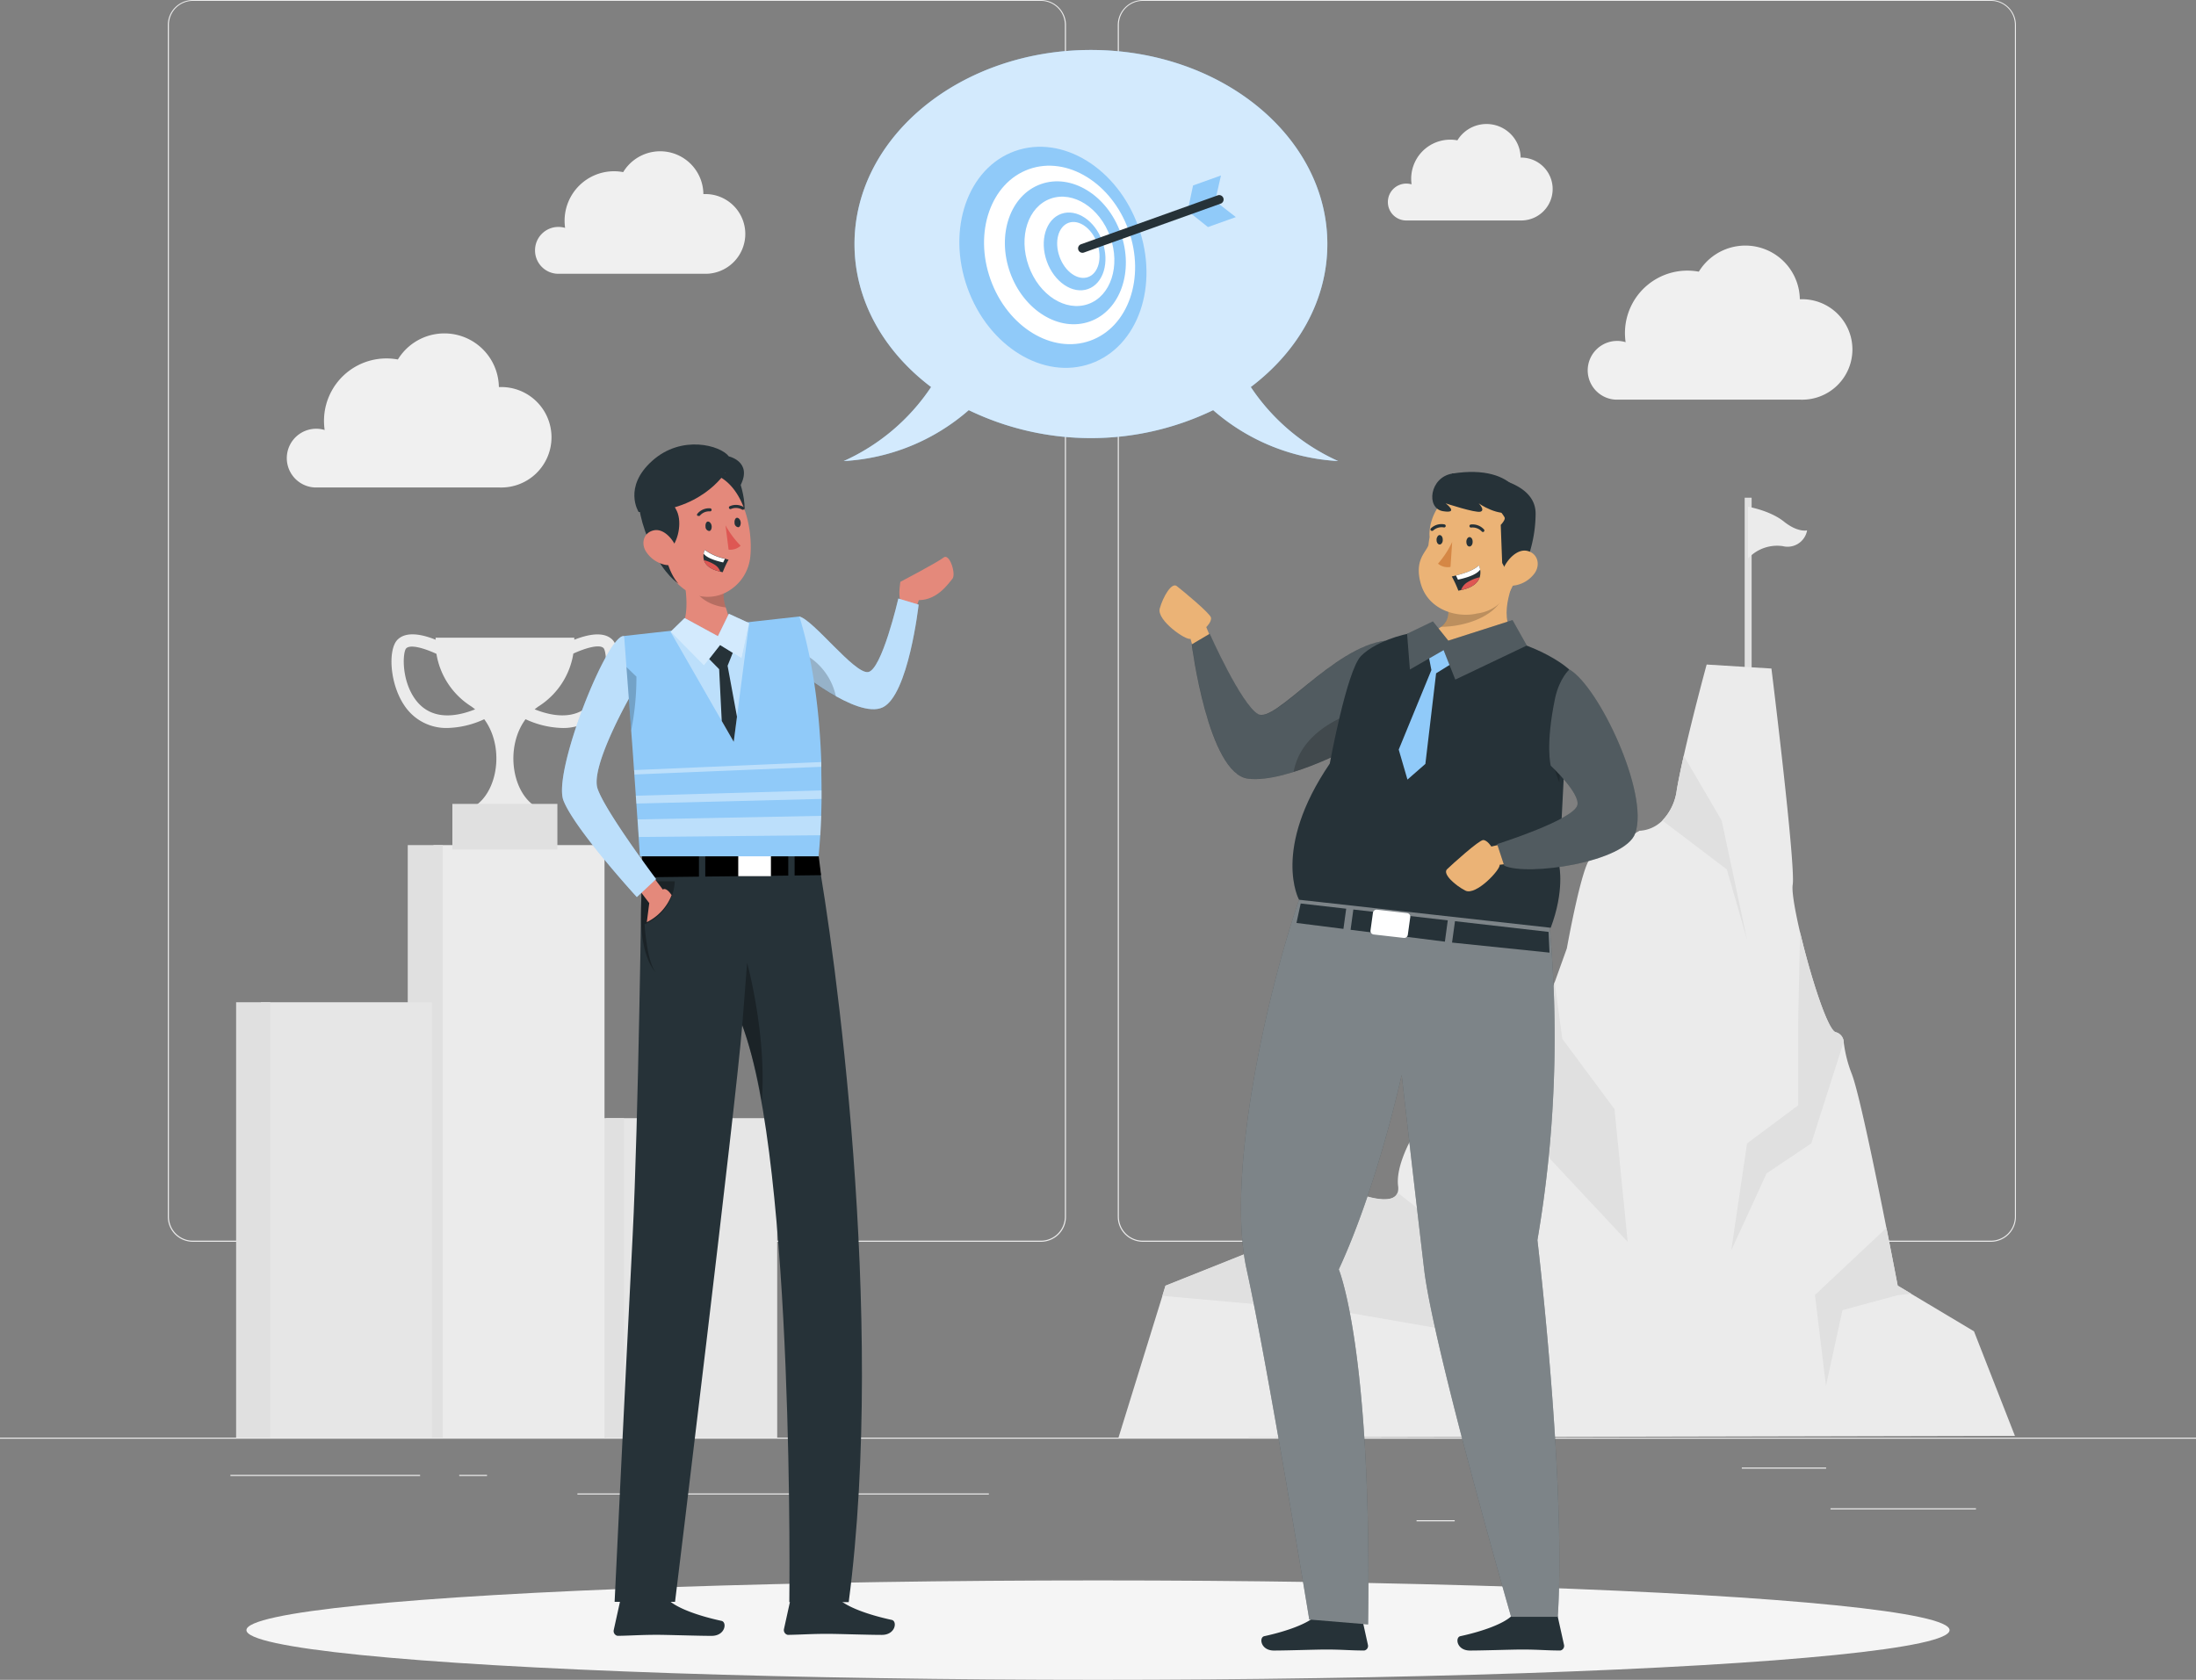 <?xml version="1.0" encoding="UTF-8"?>
<svg xmlns="http://www.w3.org/2000/svg" xmlns:xlink="http://www.w3.org/1999/xlink" width="885.684" height="677.655" viewBox="0 0 885.684 677.655">
  <rect x="0" y="0" width="885.684" height="677.655" fill="#808080" stroke="none"/>
  <defs>
    <clipPath id="clip-path">
      <rect id="Rettangolo_915" data-name="Rettangolo 915" width="664.47" height="514.084" transform="translate(819.745 4173.752)" fill="#fff" stroke="#707070" stroke-width="1"></rect>
    </clipPath>
  </defs>
  <g id="Raggruppa_2738" data-name="Raggruppa 2738" transform="translate(-930 -3502.921)">
    <g id="freepik--background-complete--inject-3" transform="translate(930 3502.921)">
      <rect id="Rettangolo_1292" data-name="Rettangolo 1292" width="885.684" height="0.443" transform="translate(0 579.946)" fill="#ebebeb"></rect>
      <rect id="Rettangolo_1293" data-name="Rettangolo 1293" width="58.668" height="0.443" transform="translate(738.271 608.447)" fill="#ebebeb"></rect>
      <rect id="Rettangolo_1294" data-name="Rettangolo 1294" width="15.393" height="0.443" transform="translate(571.319 613.265)" fill="#ebebeb"></rect>
      <rect id="Rettangolo_1295" data-name="Rettangolo 1295" width="33.993" height="0.443" transform="translate(702.507 592.009)" fill="#ebebeb"></rect>
      <rect id="Rettangolo_1296" data-name="Rettangolo 1296" width="76.505" height="0.443" transform="translate(92.926 594.985)" fill="#ebebeb"></rect>
      <rect id="Rettangolo_1297" data-name="Rettangolo 1297" width="11.213" height="0.443" transform="translate(185.214 594.985)" fill="#ebebeb"></rect>
      <rect id="Rettangolo_1298" data-name="Rettangolo 1298" width="165.942" height="0.443" transform="translate(232.882 602.46)" fill="#ebebeb"></rect>
      <path id="Tracciato_5914" data-name="Tracciato 5914" d="M390.34,555.943H48.307a10.115,10.115,0,0,1-10.1-10.115V65.026A10.115,10.115,0,0,1,48.307,55H390.34a10.115,10.115,0,0,1,10.115,10.115V545.828A10.115,10.115,0,0,1,390.34,555.943ZM48.307,55.354a9.672,9.672,0,0,0-9.654,9.672v480.8a9.672,9.672,0,0,0,9.654,9.672H390.34a9.689,9.689,0,0,0,9.672-9.672V65.026a9.689,9.689,0,0,0-9.672-9.672Z" transform="translate(29.474 -55)" fill="#ebebeb"></path>
      <path id="Tracciato_5915" data-name="Tracciato 5915" d="M606.666,555.943H264.615A10.132,10.132,0,0,1,254.5,545.828V65.026A10.132,10.132,0,0,1,264.615,55H606.666a10.115,10.115,0,0,1,10.079,10.026v480.8A10.115,10.115,0,0,1,606.666,555.943ZM264.615,55.354a9.689,9.689,0,0,0-9.672,9.672v480.8a9.689,9.689,0,0,0,9.672,9.672H606.666a9.69,9.69,0,0,0,9.672-9.672V65.026a9.69,9.69,0,0,0-9.672-9.672Z" transform="translate(196.313 -55)" fill="#ebebeb"></path>
      <path id="Tracciato_5916" data-name="Tracciato 5916" d="M397.24,238.337V168.35h2.8v71.9Z" transform="translate(306.418 32.435)" fill="#e0e0e0"></path>
      <path id="Tracciato_5917" data-name="Tracciato 5917" d="M398,170.4s8.857,1.488,14.49,6,9.335,3.543,9.335,3.543a7.989,7.989,0,0,1-9.8,6.359,15.942,15.942,0,0,0-14.029,5Z" transform="translate(307.004 34.016)" fill="#ebebeb"></path>
      <path id="Tracciato_5918" data-name="Tracciato 5918" d="M616.222,517.5l-361.572.8,17.714-57.2,1.275-4.127,37.624-15.021,35.622-23.807s17.891,8.007,20.353,1.328a5.952,5.952,0,0,0,.213-2.728c-.833-6.625,3.1-15.269,6.465-21.256a78.206,78.206,0,0,1,4.375-6.926l35.693-23.595,10.628-13.87,5.97-16.545,4.924-13.71s6.253-34.984,9.8-36.455S464.787,273.4,464.787,273.4A14.047,14.047,0,0,0,474,269.312a21.575,21.575,0,0,0,5.846-12.4c.655-3.862,1.665-8.644,2.8-13.71,3.791-16.846,9.247-36.862,9.247-36.862l26.128,1.612s9.849,79.623,8.573,87.24c-.425,2.6.868,10.185,2.958,19.131,4.039,17.182,11.018,39.324,14.33,40.352a4.3,4.3,0,0,1,3.277,3.862h0a52.717,52.717,0,0,0,3.188,12.754c2.8,6.891,9.495,39.378,14.047,62.317h0c2.639,13.268,4.535,23.311,4.535,23.311l5.438,3.259,25.348,15.145Z" transform="translate(196.429 61.739)" fill="#ebebeb"></path>
      <path id="Tracciato_5919" data-name="Tracciato 5919" d="M359.524,327.189l25.224,19.839-2,36.065-44.107-7.652-73.99-6.625,1.275-4.127,37.624-15.021,35.622-23.807S357.062,333.867,359.524,327.189Z" transform="translate(204.143 153.933)" fill="#e0e0e0"></path>
      <path id="Tracciato_5920" data-name="Tracciato 5920" d="M402.774,329.883l5.314,53.531-52.964-56.6L322,339.625a78.219,78.219,0,0,1,4.375-6.926L362.068,309.1l10.628-13.87,5.97-16.545,3.047,22.815Z" transform="translate(248.38 117.547)" fill="#e0e0e0"></path>
      <path id="Tracciato_5921" data-name="Tracciato 5921" d="M412.66,301.3l-8.166-28.342-26-19.733a21.575,21.575,0,0,0,5.845-12.4c.655-3.862,1.665-8.644,2.8-13.71l15.287,26.11Z" transform="translate(291.955 77.768)" fill="#e0e0e0"></path>
      <path id="Tracciato_5922" data-name="Tracciato 5922" d="M439.545,311.491l-13.09,41.043-18,12.063L394.18,395.684l6.377-43.151,20.619-15.375v-34.1l.762-35.8c4.039,17.182,11.018,39.324,14.33,40.352a4.3,4.3,0,0,1,3.277,3.862Z" transform="translate(304.058 108.731)" fill="#e0e0e0"></path>
      <path id="Tracciato_5923" data-name="Tracciato 5923" d="M452.051,361.19l-5.438.6-22.266,6.04-6.66,30.5-4.446-36.614,28.838-27.1c2.639,13.268,4.535,23.311,4.535,23.311Z" transform="translate(318.76 160.69)" fill="#e0e0e0"></path>
      <rect id="Rettangolo_1299" data-name="Rettangolo 1299" width="68.977" height="128.867" transform="translate(244.484 451.079)" fill="#e6e6e6"></rect>
      <rect id="Rettangolo_1300" data-name="Rettangolo 1300" width="11.62" height="128.867" transform="translate(251.676 579.928) rotate(180)" fill="#e0e0e0"></rect>
      <rect id="Rettangolo_1301" data-name="Rettangolo 1301" width="68.977" height="239.028" transform="translate(174.834 340.918)" fill="#ebebeb"></rect>
      <rect id="Rettangolo_1302" data-name="Rettangolo 1302" width="14.136" height="239.028" transform="translate(178.589 579.946) rotate(180)" fill="#e0e0e0"></rect>
      <rect id="Rettangolo_1303" data-name="Rettangolo 1303" width="68.977" height="175.631" transform="translate(105.202 404.315)" fill="#e6e6e6"></rect>
      <rect id="Rettangolo_1304" data-name="Rettangolo 1304" width="13.746" height="175.631" transform="translate(108.975 579.946) rotate(180)" fill="#e0e0e0"></rect>
      <path id="Tracciato_5924" data-name="Tracciato 5924" d="M178.246,201.635c-3.543-3.543-10.044-2.09-15.375,0v-.815h-55.94v.815c-5.314-2.161-11.868-3.543-15.375,0-4,4.092-3.118,18.4,3.188,27.12a20.229,20.229,0,0,0,16.934,8.485A37.287,37.287,0,0,0,126.54,233.7c9.565,12.931,4.428,35.268-9.264,37.11h35.2c-13.71-1.771-18.83-24.179-9.264-37.11a37.2,37.2,0,0,0,14.844,3.543A20.247,20.247,0,0,0,175,228.754C181.293,220.039,182.2,205.727,178.246,201.635Zm-79.3,24.339c-5.97-7.918-5.314-19.361-3.879-20.849,1.665-1.683,7.085-.142,12.2,2.2a30.963,30.963,0,0,0,13.958,21.15c.567.39,1.116.815,1.647,1.24C112.245,233.944,104.026,232.669,98.942,225.973Zm71.864,0c-5.084,6.7-13.3,7.953-23.931,3.738.531-.425,1.081-.85,1.647-1.24a30.964,30.964,0,0,0,13.958-21.256c5.066-2.32,10.628-3.862,12.2-2.179,1.364,1.577,2.09,13.09-3.879,20.938Z" transform="translate(68.754 56.436)" fill="#ebebeb"></path>
      <rect id="Rettangolo_1305" data-name="Rettangolo 1305" width="42.353" height="18.387" transform="translate(182.451 324.302)" fill="#e0e0e0"></rect>
      <path id="Tracciato_5925" data-name="Tracciato 5925" d="M121.82,129.394a9.424,9.424,0,0,1,9.424-9.424,9.83,9.83,0,0,1,2.71.39,19.482,19.482,0,0,1-.213-2.887,19.963,19.963,0,0,1,19.946-19.963,19.482,19.482,0,0,1,3.684.354,17.43,17.43,0,0,1,32.345,8.857H190a16.084,16.084,0,1,1,0,32.15H131a9.406,9.406,0,0,1-9.176-9.477Z" transform="translate(93.968 -28.426)" fill="#f0f0f0"></path>
      <path id="Tracciato_5926" data-name="Tracciato 5926" d="M316,114.7a7.44,7.44,0,0,1,7.422-7.422,7.742,7.742,0,0,1,2.143.3,16.066,16.066,0,0,1-.159-2.267A15.747,15.747,0,0,1,344.041,89.83a13.764,13.764,0,0,1,25.508,6.961h.23a12.683,12.683,0,0,1,0,25.366H323.227A7.422,7.422,0,0,1,316,114.7Z" transform="translate(243.752 -33.217)" fill="#f0f0f0"></path>
      <path id="Tracciato_5927" data-name="Tracciato 5927" d="M65.3,181.275a11.868,11.868,0,0,1,11.868-11.886,11.373,11.373,0,0,1,3.4.514,27.648,27.648,0,0,1-.266-3.649,25.189,25.189,0,0,1,29.794-24.8,21.983,21.983,0,0,1,40.741,11.124h.372a20.264,20.264,0,1,1,0,40.511h-74.4A11.85,11.85,0,0,1,65.3,181.275Z" transform="translate(50.37 3.567)" fill="#f0f0f0"></path>
      <path id="Tracciato_5928" data-name="Tracciato 5928" d="M361.5,161.275a11.886,11.886,0,0,1,11.886-11.886,11.374,11.374,0,0,1,3.4.514,27.66,27.66,0,0,1-.266-3.649,25.189,25.189,0,0,1,29.794-24.8,21.983,21.983,0,0,1,40.741,11.124h.354a20.264,20.264,0,1,1,0,40.511h-74.4A11.85,11.85,0,0,1,361.5,161.275Z" transform="translate(278.85 -11.86)" fill="#f0f0f0"></path>
    </g>
    <g id="freepik--Shadow--inject-3" transform="translate(1029.392 4140.472)">
      <ellipse id="freepik--path--inject-3" cx="343.451" cy="20.052" rx="343.451" ry="20.052" fill="#f5f5f5"></ellipse>
    </g>
    <g id="freepik--speech-bubble--inject-3" transform="translate(1270.279 3523.079)">
      <path id="Tracciato_5929" data-name="Tracciato 5929" d="M341.107,211.685a83.484,83.484,0,0,0,50.413,20.53,83.59,83.59,0,0,1-35.232-29.865c18.971-14.313,30.875-34.861,30.875-57.676,0-43.239-42.69-78.294-95.353-78.294s-95.353,35.055-95.353,78.294c0,22.815,11.921,43.363,30.893,57.676a83.538,83.538,0,0,1-35.25,29.865,83.538,83.538,0,0,0,50.431-20.53A113.367,113.367,0,0,0,341.107,211.685Z" transform="translate(-192.1 -66.38)" fill="#90caf9"></path>
      <path id="Tracciato_5930" data-name="Tracciato 5930" d="M341.107,211.685a83.484,83.484,0,0,0,50.413,20.53,83.59,83.59,0,0,1-35.232-29.865c18.971-14.313,30.875-34.861,30.875-57.676,0-43.239-42.69-78.294-95.353-78.294s-95.353,35.055-95.353,78.294c0,22.815,11.921,43.363,30.893,57.676a83.538,83.538,0,0,1-35.25,29.865,83.538,83.538,0,0,0,50.431-20.53A113.367,113.367,0,0,0,341.107,211.685Z" transform="translate(-192.1 -66.38)" fill="#fff" opacity="0.6"></path>
      <ellipse id="Ellisse_47" data-name="Ellisse 47" cx="36.596" cy="45.489" rx="36.596" ry="45.489" transform="matrix(0.942, -0.337, 0.337, 0.942, 34.577, 53.127)" fill="#90caf9"></ellipse>
      <ellipse id="Ellisse_48" data-name="Ellisse 48" cx="29.546" cy="36.72" rx="29.546" ry="36.72" transform="matrix(0.942, -0.337, 0.337, 0.942, 46.86, 58.052)" fill="#fff"></ellipse>
      <ellipse id="Ellisse_49" data-name="Ellisse 49" cx="23.665" cy="29.405" rx="23.665" ry="29.405" transform="matrix(0.942, -0.337, 0.337, 0.942, 57.201, 62.098)" fill="#90caf9"></ellipse>
      <path id="Tracciato_5931" data-name="Tracciato 5931" d="M267.835,115.965c4.2,11.744.248,23.9-8.857,27.137s-19.839-3.543-24.037-15.375-.248-23.9,8.857-27.137S263.637,104.221,267.835,115.965Z" transform="translate(-160.348 -40.611)" fill="#fff"></path>
      <path id="Tracciato_5932" data-name="Tracciato 5932" d="M261.3,115.09c2.994,8.379.407,16.952-5.775,19.166s-13.64-2.781-16.633-11.142-.407-16.97,5.792-19.184S258.36,106.641,261.3,115.09Z" transform="translate(-156.967 -37.823)" fill="#90caf9"></path>
      <path id="Tracciato_5933" data-name="Tracciato 5933" d="M256.835,114.122c2.161,6.04.514,12.169-3.667,13.657s-9.353-2.179-11.514-8.237-.514-12.152,3.667-13.657S254.674,108.117,256.835,114.122Z" transform="translate(-154.609 -36.164)" fill="#fff"></path>
      <path id="Tracciato_5934" data-name="Tracciato 5934" d="M283.847,94.96,272.581,99l-2.161,10.239,8.166,6.536,11.266-4.021-8.361-6.483Z" transform="translate(-131.686 -44.334)" fill="#90caf9"></path>
      <path id="Tracciato_5935" data-name="Tracciato 5935" d="M247.334,122.7a1.771,1.771,0,0,1-.691-3.436l55.143-19.733a1.776,1.776,0,1,1,1.187,3.348L247.83,122.6A1.771,1.771,0,0,1,247.334,122.7Z" transform="translate(-150.936 -40.885)" fill="#263238"></path>
    </g>
    <g id="freepik--character-2--inject-3" transform="translate(1397.645 3693.302)">
      <g id="freepik--group--inject-3">
        <path id="Tracciato_5936" data-name="Tracciato 5936" d="M285.627,211.863l-2.763-6.731s2.2-2.108,1.913-3.808S273.068,190.2,270.96,188.588s-5.527,4.322-6.855,9.052,10.628,13.02,12.4,12.222l1.913,6.7Z" transform="translate(-264.002 -142.544)" fill="#ebb376"></path>
        <path id="Tracciato_5937" data-name="Tracciato 5937" d="M349.45,202.121c-21.062,2.568-44.532,33.55-51.37,29.6s-19.485-32.381-19.485-32.381l-7.245,4.287s6.589,52.185,22.709,54.168,45.949-14.773,45.949-14.773Z" transform="translate(-258.334 -134.042)" fill="#263238"></path>
        <path id="Tracciato_5938" data-name="Tracciato 5938" d="M349.426,202.139l-6.235,27.031-3.206,13.817A166.593,166.593,0,0,1,312.4,255.05c-6.554,2.055-13.161,3.366-18.334,2.728-16.1-1.966-22.691-54.151-22.691-54.151l7.227-4.287s12.577,28.342,19.485,32.381S328.383,204.707,349.426,202.139Z" transform="translate(-258.311 -134.042)" fill="#fff" opacity="0.2"></path>
        <path id="Tracciato_5939" data-name="Tracciato 5939" d="M325.326,216.18,322.12,230a166.593,166.593,0,0,1-27.58,12.063C297.835,224.2,318.135,217.881,325.326,216.18Z" transform="translate(-240.446 -121.052)" opacity="0.2"></path>
        <path id="Tracciato_5940" data-name="Tracciato 5940" d="M355.647,422.681h15.57a1.1,1.1,0,0,1,1.081.868l2.533,11.425a1.9,1.9,0,0,1-1.453,2.232,1.772,1.772,0,0,1-.425,0c-5.031,0-8.7-.39-15.039-.39-3.9,0-15.641.407-21.026.407s-6.076-5.314-3.879-5.792c9.884-2.161,17.324-5.137,20.477-7.971A3.047,3.047,0,0,1,355.647,422.681Z" transform="translate(-211.673 38.235)" fill="#263238"></path>
        <path id="Tracciato_5941" data-name="Tracciato 5941" d="M310.991,422.681h15.57a1.116,1.116,0,0,1,1.1.868l2.515,11.425a1.86,1.86,0,0,1-1.453,2.232,1.646,1.646,0,0,1-.407,0c-5.048,0-8.715-.39-15.039-.39-3.9,0-15.659.407-21.026.407s-6.094-5.314-3.879-5.792c9.867-2.161,17.306-5.137,20.477-7.971a3.011,3.011,0,0,1,2.143-.78Z" transform="translate(-246.109 38.235)" fill="#263238"></path>
        <path id="Tracciato_5942" data-name="Tracciato 5942" d="M406.826,268.708a486.079,486.079,0,0,1-4.712,128.477s11.709,98.364,8.2,151.966H391.5S360.168,440.62,356.431,409s-9.069-78.472-9.069-78.472S337.778,374.919,322,409c0,0,13.48,32.133,11.815,143.215l-23.719-1.966s-16.952-103.59-25.26-141.213,7.794-110.392,21.132-149.1Z" transform="translate(-249.692 -87.297)" fill="#263238"></path>
        <path id="Tracciato_5943" data-name="Tracciato 5943" d="M406.826,268.708a486.079,486.079,0,0,1-4.712,128.477s11.709,98.364,8.2,151.966H391.5S360.168,440.62,356.431,409s-9.069-78.472-9.069-78.472S337.778,374.919,322,409c0,0,13.48,32.133,11.815,143.215l-23.719-1.966s-16.952-103.59-25.26-141.213,7.794-110.392,21.132-149.1Z" transform="translate(-249.692 -87.297)" fill="#fff" opacity="0.4"></path>
        <path id="Tracciato_5944" data-name="Tracciato 5944" d="M307.51,270.314l38.031,4.783,1.169-8.591-38.084-4.375Z" transform="translate(-230.441 -85.607)" fill="#263238"></path>
        <path id="Tracciato_5945" data-name="Tracciato 5945" d="M331.8,264.79l-1.187,8.627,39.307,4.056-.372-8.361Z" transform="translate(-212.623 -83.556)" fill="#263238"></path>
        <path id="Tracciato_5946" data-name="Tracciato 5946" d="M315.242,262.868l-18.351-2.108-1.7,7.847L314.126,271Z" transform="translate(-239.945 -86.664)" fill="#263238"></path>
        <path id="Tracciato_5947" data-name="Tracciato 5947" d="M325.328,273.547l-11.957-1.364a1.453,1.453,0,0,1-1.329-1.577l.992-7.192a1.506,1.506,0,0,1,1.771-1.222l11.974,1.364a1.435,1.435,0,0,1,1.311,1.577l-.992,7.192a1.488,1.488,0,0,1-1.771,1.222Z" transform="translate(-226.95 -85.581)" fill="#fff"></path>
        <path id="Tracciato_5948" data-name="Tracciato 5948" d="M296.923,307.321s-11.177-20.247,12.4-54.912c0,0,6.855-37.464,12.577-43.381s23.311-13.781,48.411-9.264,35.6,14.7,35.6,14.7l-4.039,79.162s2.232,9.991-3.436,25.012Z" transform="translate(-240.65 -134.749)" fill="#263238"></path>
        <path id="Tracciato_5949" data-name="Tracciato 5949" d="M365.443,212.745c-9.548,4.747-31.973,6.164-31.973,6.164l-12.4-7.865c6.182-.567,10.061-1.771,12.4-3.543,3.72-2.781,3.436-6.66,2.25-10.451v-.124h0l17.076-6.944,11.762-4.783C360.749,192.852,356.108,207.112,365.443,212.745Z" transform="translate(-219.982 -144.949)" fill="#ebb376"></path>
        <path id="Tracciato_5950" data-name="Tracciato 5950" d="M354.322,189.728c-1.984,11.6-16.987,15.659-26.252,15.659,3.72-2.781,3.436-6.66,2.25-10.451a.2.2,0,0,0,0-.142L347.4,187.85C347.75,189.267,354.517,188.275,354.322,189.728Z" transform="translate(-214.582 -142.905)" opacity="0.2"></path>
        <path id="Tracciato_5951" data-name="Tracciato 5951" d="M364.123,177.8a17.909,17.909,0,0,0-22.691-11.284,16.792,16.792,0,0,0-6.944,4.411h0c-4.694,2.462-7.581,10.221-7.085,15.446h0q-.3,1.647-.478,3.295c-1.116,2.976-5.6,6-3.188,15.11,2.994,11.319,15.128,14.26,22.833,12.4h0a16.722,16.722,0,0,0,9.176-4.18,21.416,21.416,0,0,0,2.179-2.232c5.013-5.846,5.474-13.2,6.961-24.711a17.926,17.926,0,0,0-.762-8.255Z" transform="translate(-218.466 -160.081)" fill="#ebb376"></path>
        <path id="Tracciato_5952" data-name="Tracciato 5952" d="M336.4,179.343c0,1.063-.691,1.878-1.4,1.771s-1.187-.957-1.134-2.019.709-1.878,1.4-1.771S336.476,178.263,336.4,179.343Z" transform="translate(-210.11 -151.031)" fill="#263238"></path>
        <path id="Tracciato_5953" data-name="Tracciato 5953" d="M329.6,178.885c0,1.063-.709,1.9-1.4,1.771s-1.187-.957-1.116-2.019.709-1.9,1.4-1.771S329.669,177.84,329.6,178.885Z" transform="translate(-215.349 -151.387)" fill="#263238"></path>
        <path id="Tracciato_5954" data-name="Tracciato 5954" d="M333.132,178.43a37.64,37.64,0,0,1-5.722,8.751,6.129,6.129,0,0,0,5.048,1.311Z" transform="translate(-215.091 -150.171)" fill="#d58745"></path>
        <path id="Tracciato_5955" data-name="Tracciato 5955" d="M340.192,177.481a.691.691,0,0,1-.638-.177,5.084,5.084,0,0,0-4.234-1.612.622.622,0,1,1-.23-1.222h0a6.2,6.2,0,0,1,5.314,1.966.62.62,0,0,1,0,.886h0a.745.745,0,0,1-.213.159Z" transform="translate(-209.557 -153.26)" fill="#263238"></path>
        <path id="Tracciato_5956" data-name="Tracciato 5956" d="M326.235,177.072a.655.655,0,0,1-.354-.124.62.62,0,0,1,0-.886h0a6.182,6.182,0,0,1,5.509-1.577.62.62,0,0,1,.443.762h0a.638.638,0,0,1-.762.443h0a5.066,5.066,0,0,0-4.34,1.311A.62.62,0,0,1,326.235,177.072Z" transform="translate(-216.414 -153.312)" fill="#263238"></path>
        <path id="Tracciato_5957" data-name="Tracciato 5957" d="M329.12,173.221c5.722-2.586,6.111,1.771,6.111,1.771s3.7-4.322,7.688-3.649,9.725,8.308,10.061,9.3-1.577,2.94-1.577,2.94.443,12.045.585,15.375l4.924,9a54.275,54.275,0,0,0,8.556-28.8c.159-17.165-33.656-16.332-33.656-16.332Z" transform="translate(-213.772 -162.215)" fill="#263238"></path>
        <path id="Tracciato_5958" data-name="Tracciato 5958" d="M355.1,189.531a12.4,12.4,0,0,1-8.148,4.942c-4.322.638-5.934-3.366-4.287-7.174,1.506-3.366,5.562-7.865,9.689-6.731S357.457,186.236,355.1,189.531Z" transform="translate(-203.812 -148.66)" fill="#ebb376"></path>
        <path id="Tracciato_5959" data-name="Tracciato 5959" d="M330.55,188.216a43.664,43.664,0,0,1,2.657,5.739l1.081-.23c4.942-1.045,6.873-3.171,7.528-5.19a6.891,6.891,0,0,0-.337-4.765c-2.285,2.126-6.8,3.454-9.247,4.056C331.205,188.092,330.55,188.216,330.55,188.216Z" transform="translate(-212.669 -146.052)" fill="#263238"></path>
        <path id="Tracciato_5960" data-name="Tracciato 5960" d="M331.5,187.826l.815,1.683c4.659-1.01,7.776-2.338,8.945-4.056a6.711,6.711,0,0,0-.514-1.683C338.461,185.949,333.945,187.224,331.5,187.826Z" transform="translate(-211.936 -146.052)" fill="#fff"></path>
        <path id="Tracciato_5961" data-name="Tracciato 5961" d="M332.66,191.65c4.942-1.045,6.873-3.171,7.528-5.19a16.421,16.421,0,0,0-5.314,2.25A6.111,6.111,0,0,0,332.66,191.65Z" transform="translate(-211.041 -143.977)" fill="#de5753"></path>
        <path id="Tracciato_5962" data-name="Tracciato 5962" d="M334.139,163.156c-9.1,1.488-10.628,13.976-3.773,15.145s1.151-3.153,1.151-3.153,11.957,3.95,14.012,3.366-.691-3.366-.691-3.366,7.865,5.651,14.366,3.419S360.639,158.851,334.139,163.156Z" transform="translate(-216.099 -162.477)" fill="#263238"></path>
        <path id="Tracciato_5963" data-name="Tracciato 5963" d="M329.86,203.141l1.789,9.264L318.47,244.485l3.525,12.1,7.227-6.324,4.322-36.543,10.77-6.7-2.391-3.879-7.865-1.771Z" transform="translate(-221.987 -132.476)" fill="#90caf9"></path>
        <path id="Tracciato_5964" data-name="Tracciato 5964" d="M330.786,196.751,337,204.51l25.9-8.29,5.757,10.256L339.82,220.222l-4.712-11.9-13.6,7.829-1.134-14.4Z" transform="translate(-220.521 -136.448)" fill="#263238"></path>
        <path id="Tracciato_5965" data-name="Tracciato 5965" d="M359.177,213.4c-.833,7.688-1.931,19.485-2.657,35.091a45.205,45.205,0,0,1-2-28.342A21.822,21.822,0,0,1,359.177,213.4Z" transform="translate(-195.258 -123.196)" opacity="0.2"></path>
        <path id="Tracciato_5966" data-name="Tracciato 5966" d="M354.4,247.337l-6.891,1.594s-1.612-2.6-3.277-2.622-12.683,9.937-14.578,11.78,3.1,6.395,7.369,8.609,14.277-8.52,13.834-10.416l6.714-.744Z" transform="translate(-213.682 -97.81)" fill="#ebb376"></path>
        <path id="Tracciato_5967" data-name="Tracciato 5967" d="M370.019,207.46c11.868,6.926,32.186,49.864,26.571,66.072-4.021,11.656-43.434,17.43-52.84,13.09l-2.87-8.715s30.733-9.725,32.345-15.677c1.275-4.73-10.717-15.942-10.717-15.942s-2.25-8.148,1.771-27.368C366.087,210.861,370.019,207.46,370.019,207.46Z" transform="translate(-204.701 -127.778)" fill="#263238"></path>
        <path id="Tracciato_5968" data-name="Tracciato 5968" d="M370.019,207.46c11.868,6.926,32.186,49.864,26.571,66.072-4.021,11.656-43.434,17.43-52.84,13.09l-2.87-8.715s30.733-9.725,32.345-15.677c1.275-4.73-10.717-15.942-10.717-15.942s-2.25-8.148,1.771-27.368C366.087,210.861,370.019,207.46,370.019,207.46Z" transform="translate(-204.701 -127.778)" fill="#fff" opacity="0.2"></path>
        <path id="Tracciato_5969" data-name="Tracciato 5969" d="M330.786,196.751,337,204.51l25.9-8.29,5.757,10.256L339.82,220.222l-4.712-11.9-13.6,7.829-1.134-14.4Z" transform="translate(-220.521 -136.448)" fill="#fff" opacity="0.2"></path>
      </g>
    </g>
    <g id="freepik--character-1--inject-3" transform="translate(1156.664 3682.219)">
      <g id="freepik--group--inject-3-2" data-name="freepik--group--inject-3">
        <path id="Tracciato_5970" data-name="Tracciato 5970" d="M205.175,199.271c-.9-2.019,0-7.369,0-7.369s15.039-7.9,17.448-9.813,5.119,6.767,3.543,8.591-6.023,8.591-13.533,8.591l-2.143,5.9Z" transform="translate(-68.709 -136.477)" fill="#e4897b"></path>
        <path id="Tracciato_5971" data-name="Tracciato 5971" d="M182.795,198.555c5.686,1.364,22.071,23.028,27.651,22.426s12.276-29.67,12.276-29.67l8.184,2.462s-4.092,36.543-14.508,41.45S180.97,219.28,180.97,219.28Z" transform="translate(-87.07 -129.153)" fill="#90caf9"></path>
        <path id="Tracciato_5972" data-name="Tracciato 5972" d="M182.795,198.555c5.686,1.364,22.071,23.028,27.651,22.426s12.276-29.67,12.276-29.67l8.184,2.462s-4.092,36.543-14.508,41.45S180.97,219.28,180.97,219.28Z" transform="translate(-87.07 -129.153)" fill="#fff" opacity="0.4"></path>
        <path id="Tracciato_5973" data-name="Tracciato 5973" d="M182,211.116a125.381,125.381,0,0,0,14.755,9.955,25.348,25.348,0,0,0-12.772-17.111Z" transform="translate(-86.275 -119.395)" opacity="0.2"></path>
        <path id="Tracciato_5974" data-name="Tracciato 5974" d="M159.705,419h-16.19a1.169,1.169,0,0,0-1.134.921l-2.622,11.868a1.966,1.966,0,0,0,1.506,2.338h.443c5.314-.089,9.052-.407,15.623-.407,4.056,0,16.279.425,21.876.425s6.324-5.527,4.039-6.04c-10.274-2.232-18.015-5.314-21.256-8.29a3.224,3.224,0,0,0-2.285-.815Z" transform="translate(-118.893 46.478)" fill="#263238"></path>
        <path id="Tracciato_5975" data-name="Tracciato 5975" d="M198.465,418.76h-16.19a1.169,1.169,0,0,0-1.134.921l-2.622,11.9a1.966,1.966,0,0,0,1.506,2.338h.443c5.314-.089,9.052-.407,15.624-.407,4.056,0,16.279.425,21.876.425s6.324-5.527,4.039-6.04c-10.274-2.232-18.015-5.314-21.256-8.29A3.3,3.3,0,0,0,198.465,418.76Z" transform="translate(-88.995 46.294)" fill="#263238"></path>
        <path id="Tracciato_5976" data-name="Tracciato 5976" d="M150.94,249.54h70.748c6.713,36.738,27.775,185.887,12.665,301.717H210.4s2.267-175.9-18.989-232.74c-2.374,30.414-27.1,232.616-27.1,232.616H139.94s3.631-76.063,7.28-147.909C149.523,357.983,150.834,258.822,150.94,249.54Z" transform="translate(-118.719 -84.236)" fill="#263238"></path>
        <path id="Tracciato_5977" data-name="Tracciato 5977" d="M169,299.441a190.559,190.559,0,0,1,7.9,30.609c1.984-27.067-5.934-55.78-5.934-55.78Z" transform="translate(-96.303 -65.161)" opacity="0.3"></path>
        <path id="Tracciato_5978" data-name="Tracciato 5978" d="M217.429,250.02H146.22v8.467l72.13-.868Z" transform="translate(-113.875 -83.866)"></path>
        <rect id="Rettangolo_1306" data-name="Rettangolo 1306" width="2.551" height="15.057" transform="translate(57.782 177.384) rotate(180)" fill="#263238"></rect>
        <rect id="Rettangolo_1307" data-name="Rettangolo 1307" width="2.551" height="15.057" transform="translate(93.812 177.384) rotate(180)" fill="#263238"></rect>
        <rect id="Rettangolo_1308" data-name="Rettangolo 1308" width="13.179" height="9.495" transform="translate(84.264 174.16) rotate(180)" fill="#fff"></rect>
        <path id="Tracciato_5979" data-name="Tracciato 5979" d="M159.6,255.7H147.327l-.142,2.834-.726-.106c-2.728,27.279,5.6,34.1,5.6,34.1-3.684-3.844-4.641-19.485-4.641-19.485h0A19.644,19.644,0,0,0,159.6,255.7Z" transform="translate(-114.114 -79.485)" opacity="0.3"></path>
        <path id="Tracciato_5980" data-name="Tracciato 5980" d="M149.054,251.86l7.705,10.15s1.169-1.24,3.543,2.232a20.335,20.335,0,0,1-10.008,10.912l.992-7.688-7.936-10.4Z" transform="translate(-116.089 -82.447)" fill="#e4897b"></path>
        <path id="Tracciato_5981" data-name="Tracciato 5981" d="M153.007,199.869c-6.572-1.222-28.926,54.788-24.463,66.32s29.6,38.97,29.6,38.97L165.9,297.9s-20.636-27.509-23.612-36.561,13.5-37.766,13.5-37.766a41.84,41.84,0,0,0,1.346-13.71,18.44,18.44,0,0,0-4.127-9.99Z" transform="translate(-127.96 -122.567)" fill="#90caf9"></path>
        <path id="Tracciato_5982" data-name="Tracciato 5982" d="M153.007,199.869c-6.572-1.222-28.926,54.788-24.463,66.32s29.6,38.97,29.6,38.97L165.9,297.9s-20.636-27.509-23.612-36.561,13.5-37.766,13.5-37.766a41.84,41.84,0,0,0,1.346-13.71,18.44,18.44,0,0,0-4.127-9.99Z" transform="translate(-127.96 -122.567)" fill="#fff" opacity="0.4"></path>
        <path id="Tracciato_5983" data-name="Tracciato 5983" d="M221.723,265.546v3.436c0,2.444-.089,4.747-.142,6.855-.124,2.958-.248,5.58-.372,7.829-.337,5.314-.691,8.485-.691,8.485H148.477c-.177-2.6-.354-5.208-.514-7.794s-.319-4.783-.478-7.085-.283-4.2-.425-6.271c-.089-1.045-.142-2.108-.23-3.153-.195-2.923-.407-5.81-.6-8.644a8.689,8.689,0,0,0-.124-1.771c-.266-3.915-.531-7.759-.815-11.5-.106-1.541-.23-3.047-.337-4.552-.425-5.739-.815-11.2-1.2-16.3-.248-3.242-.478-6.359-.709-9.282-.337-4.641-.655-8.857-.939-12.541l70.678-7.865c6.04,19.485,8.237,40.936,8.857,58.756v1.878C221.634,259.346,221.741,262.517,221.723,265.546Z" transform="translate(-117.053 -125.998)" fill="#90caf9"></path>
        <path id="Tracciato_5984" data-name="Tracciato 5984" d="M142.63,206.9c.23,2.94.461,6.04.709,9.3.39,5.1.779,10.54,1.2,16.3a109.173,109.173,0,0,0,2.126-21.7Z" transform="translate(-116.644 -117.128)" opacity="0.2"></path>
        <path id="Tracciato_5985" data-name="Tracciato 5985" d="M219.251,240.8c-.124,2.958-.248,5.58-.372,7.829l-73.211.691c-.177-2.391-.319-4.783-.478-7.085Z" transform="translate(-114.669 -90.978)" fill="#fff" opacity="0.4"></path>
        <path id="Tracciato_5986" data-name="Tracciato 5986" d="M219.663,235v3.436L145,240.314c-.089-1.045-.142-2.108-.23-3.153Z" transform="translate(-114.993 -95.452)" fill="#fff" opacity="0.4"></path>
        <path id="Tracciato_5987" data-name="Tracciato 5987" d="M219.883,230.463l-75.389,3.1a8.69,8.69,0,0,0-.124-1.771l75.46-3.242C219.883,229.223,219.883,229.861,219.883,230.463Z" transform="translate(-115.302 -100.427)" fill="#fff" opacity="0.4"></path>
        <path id="Tracciato_5988" data-name="Tracciato 5988" d="M155,212.8c6.359,5.314,15.942,6.979,15.942,6.979s10.912-8.184,8.857-11.018c-5.544-.655-4.765-2.32-6-5.562a15.765,15.765,0,0,1-.833-6.271,29.589,29.589,0,0,1,.3-3.543l-19.131-12.9C156.982,189.453,160.684,205.98,155,212.8Z" transform="translate(-107.773 -137.499)" fill="#e4897b"></path>
        <path id="Tracciato_5989" data-name="Tracciato 5989" d="M156.78,185.32c1.222,11.071,10.486,13.728,14.986,14.171a15.765,15.765,0,0,1-.833-6.271Z" transform="translate(-105.729 -133.774)" opacity="0.2"></path>
        <path id="Tracciato_5990" data-name="Tracciato 5990" d="M174.423,162.22s7.829,16.261.779,25.614-16.793-22.461-16.793-22.461Z" transform="translate(-104.472 -151.592)" fill="#263238"></path>
        <path id="Tracciato_5991" data-name="Tracciato 5991" d="M160.111,209.313a16.19,16.19,0,0,0,19.627.549,18,18,0,0,0,7.387-11.036,16.263,16.263,0,0,0,.319-1.9c1.258-11.8-2.923-30.467-16.049-33.922a17.59,17.59,0,0,0-21.77,20.512C152.016,196.134,152.831,203.662,160.111,209.313Z" transform="translate(-111.523 -151.443)" fill="#e4897b"></path>
        <path id="Tracciato_5992" data-name="Tracciato 5992" d="M160.649,175.817a1.7,1.7,0,0,0,1.47,1.771c.691,0,1.116-1.01.992-2.037s-.815-1.771-1.488-1.771S160.525,174.772,160.649,175.817Z" transform="translate(-102.761 -142.675)" fill="#263238"></path>
        <path id="Tracciato_5993" data-name="Tracciato 5993" d="M167.259,174.957a1.7,1.7,0,0,0,1.47,1.771c.673,0,1.116-1.01.992-2.037s-.8-1.771-1.47-1.771S167.135,173.983,167.259,174.957Z" transform="translate(-97.662 -143.339)" fill="#263238"></path>
        <path id="Tracciato_5994" data-name="Tracciato 5994" d="M165.19,174.63a37.041,37.041,0,0,0,6.094,8.237,6.111,6.111,0,0,1-4.854,1.577Z" transform="translate(-99.242 -142.02)" fill="#de5753"></path>
        <path id="Tracciato_5995" data-name="Tracciato 5995" d="M171.918,171.872a.673.673,0,0,1-.655,0,4.96,4.96,0,0,0-4.411-.266.607.607,0,0,1-.585-1.063h0a6.093,6.093,0,0,1,5.58.248.62.62,0,0,1,.266.833h0A1.221,1.221,0,0,1,171.918,171.872Z" transform="translate(-98.654 -145.603)" fill="#263238"></path>
        <path id="Tracciato_5996" data-name="Tracciato 5996" d="M159.231,173.791a.6.6,0,0,1-.354,0,.62.62,0,0,1,0-.868h0a6.094,6.094,0,0,1,5.19-2.143.62.62,0,0,1,.514.709h0a.638.638,0,0,1-.691.514h0a4.889,4.889,0,0,0-4.074,1.771.62.62,0,0,1-.585.018Z" transform="translate(-104.248 -145.007)" fill="#263238"></path>
        <path id="Tracciato_5997" data-name="Tracciato 5997" d="M159.868,164.69l1.523,2.2c-3.932,2.108-2.25,6.8-1.01,8.857,2.622,4.375,1.258,12.1-1.771,15.641,0,0-.478-2-2.108-1.222s.726,11.266,4.96,15.712c0,0-5.863-3.649-10.628-14.171-4.464-9.8-6.324-18.281-4.924-22.62Z" transform="translate(-114.467 -149.687)" fill="#263238"></path>
        <path id="Tracciato_5998" data-name="Tracciato 5998" d="M147.562,184.418a12.187,12.187,0,0,0,7.723,5.314c4.2.833,5.969-3.011,4.535-6.82-1.293-3.366-5.048-7.953-9.14-7.085S145.4,181.07,147.562,184.418Z" transform="translate(-113.658 -141.179)" fill="#e4897b"></path>
        <path id="Tracciato_5999" data-name="Tracciato 5999" d="M170.31,184.2a37.2,37.2,0,0,0-2.356,5.031,3.687,3.687,0,0,1-.974-.213c-4.322-.957-6.023-2.834-6.59-4.623a5.651,5.651,0,0,1-.124-2.693,5.314,5.314,0,0,1,.461-1.488,20.831,20.831,0,0,0,8.113,3.543A9.949,9.949,0,0,0,170.31,184.2Z" transform="translate(-103.122 -137.715)" fill="#263238"></path>
        <path id="Tracciato_6000" data-name="Tracciato 6000" d="M168.793,183.81l-.726,1.47c-4.092-.921-6.837-2.108-7.847-3.543a5.315,5.315,0,0,1,.461-1.488,20.831,20.831,0,0,0,8.113,3.56Z" transform="translate(-103.076 -137.685)" fill="#fff"></path>
        <path id="Tracciato_6001" data-name="Tracciato 6001" d="M166.87,187.193c-4.322-.957-6.023-2.834-6.59-4.623a14.4,14.4,0,0,1,4.606,2.019,5.314,5.314,0,0,1,1.984,2.6Z" transform="translate(-103.029 -135.895)" fill="#de5753"></path>
        <path id="Tracciato_6002" data-name="Tracciato 6002" d="M146.161,183.463s-6.412-9.991,5.491-20.654,27.58-6.2,30.893-1.771c0,0,9.495,2.09,4.783,11.514l-6.253-4.924S171.137,183.782,146.161,183.463Z" transform="translate(-115.251 -156.22)" fill="#263238"></path>
        <path id="Tracciato_6003" data-name="Tracciato 6003" d="M184.377,196.9l-6.217,47.9-25.49-44.39,19.078,3.4Z" transform="translate(-108.899 -124.841)" fill="#90caf9"></path>
        <path id="Tracciato_6004" data-name="Tracciato 6004" d="M184.377,196.9l-4.907,37.766L178.16,244.8l-4.836-8.414L152.67,200.407l19.078,3.4Z" transform="translate(-108.899 -124.841)" fill="#fff" opacity="0.4"></path>
        <path id="Tracciato_6005" data-name="Tracciato 6005" d="M174.719,231.773l-1.311,10.132-4.836-8.414-1.045-20.884-8.7-8.857L167,200.916l.8-.266,7.015.868-3.879,9.707Z" transform="translate(-104.148 -121.949)" fill="#263238"></path>
        <path id="Tracciato_6006" data-name="Tracciato 6006" d="M158.356,196.5l13.427,7.316,4.411-9.034,8.184,3.755-3.011,14.206-8.715-5.367-6.5,8.308-13.48-13.64Z" transform="translate(-108.899 -126.477)" fill="#90caf9"></path>
        <path id="Tracciato_6007" data-name="Tracciato 6007" d="M158.356,196.5l13.427,7.316,4.411-9.034,8.184,3.755-3.011,14.206-8.715-5.367-6.5,8.308-13.48-13.64Z" transform="translate(-108.899 -126.477)" fill="#fff" opacity="0.6"></path>
      </g>
    </g>
  </g>
</svg>
